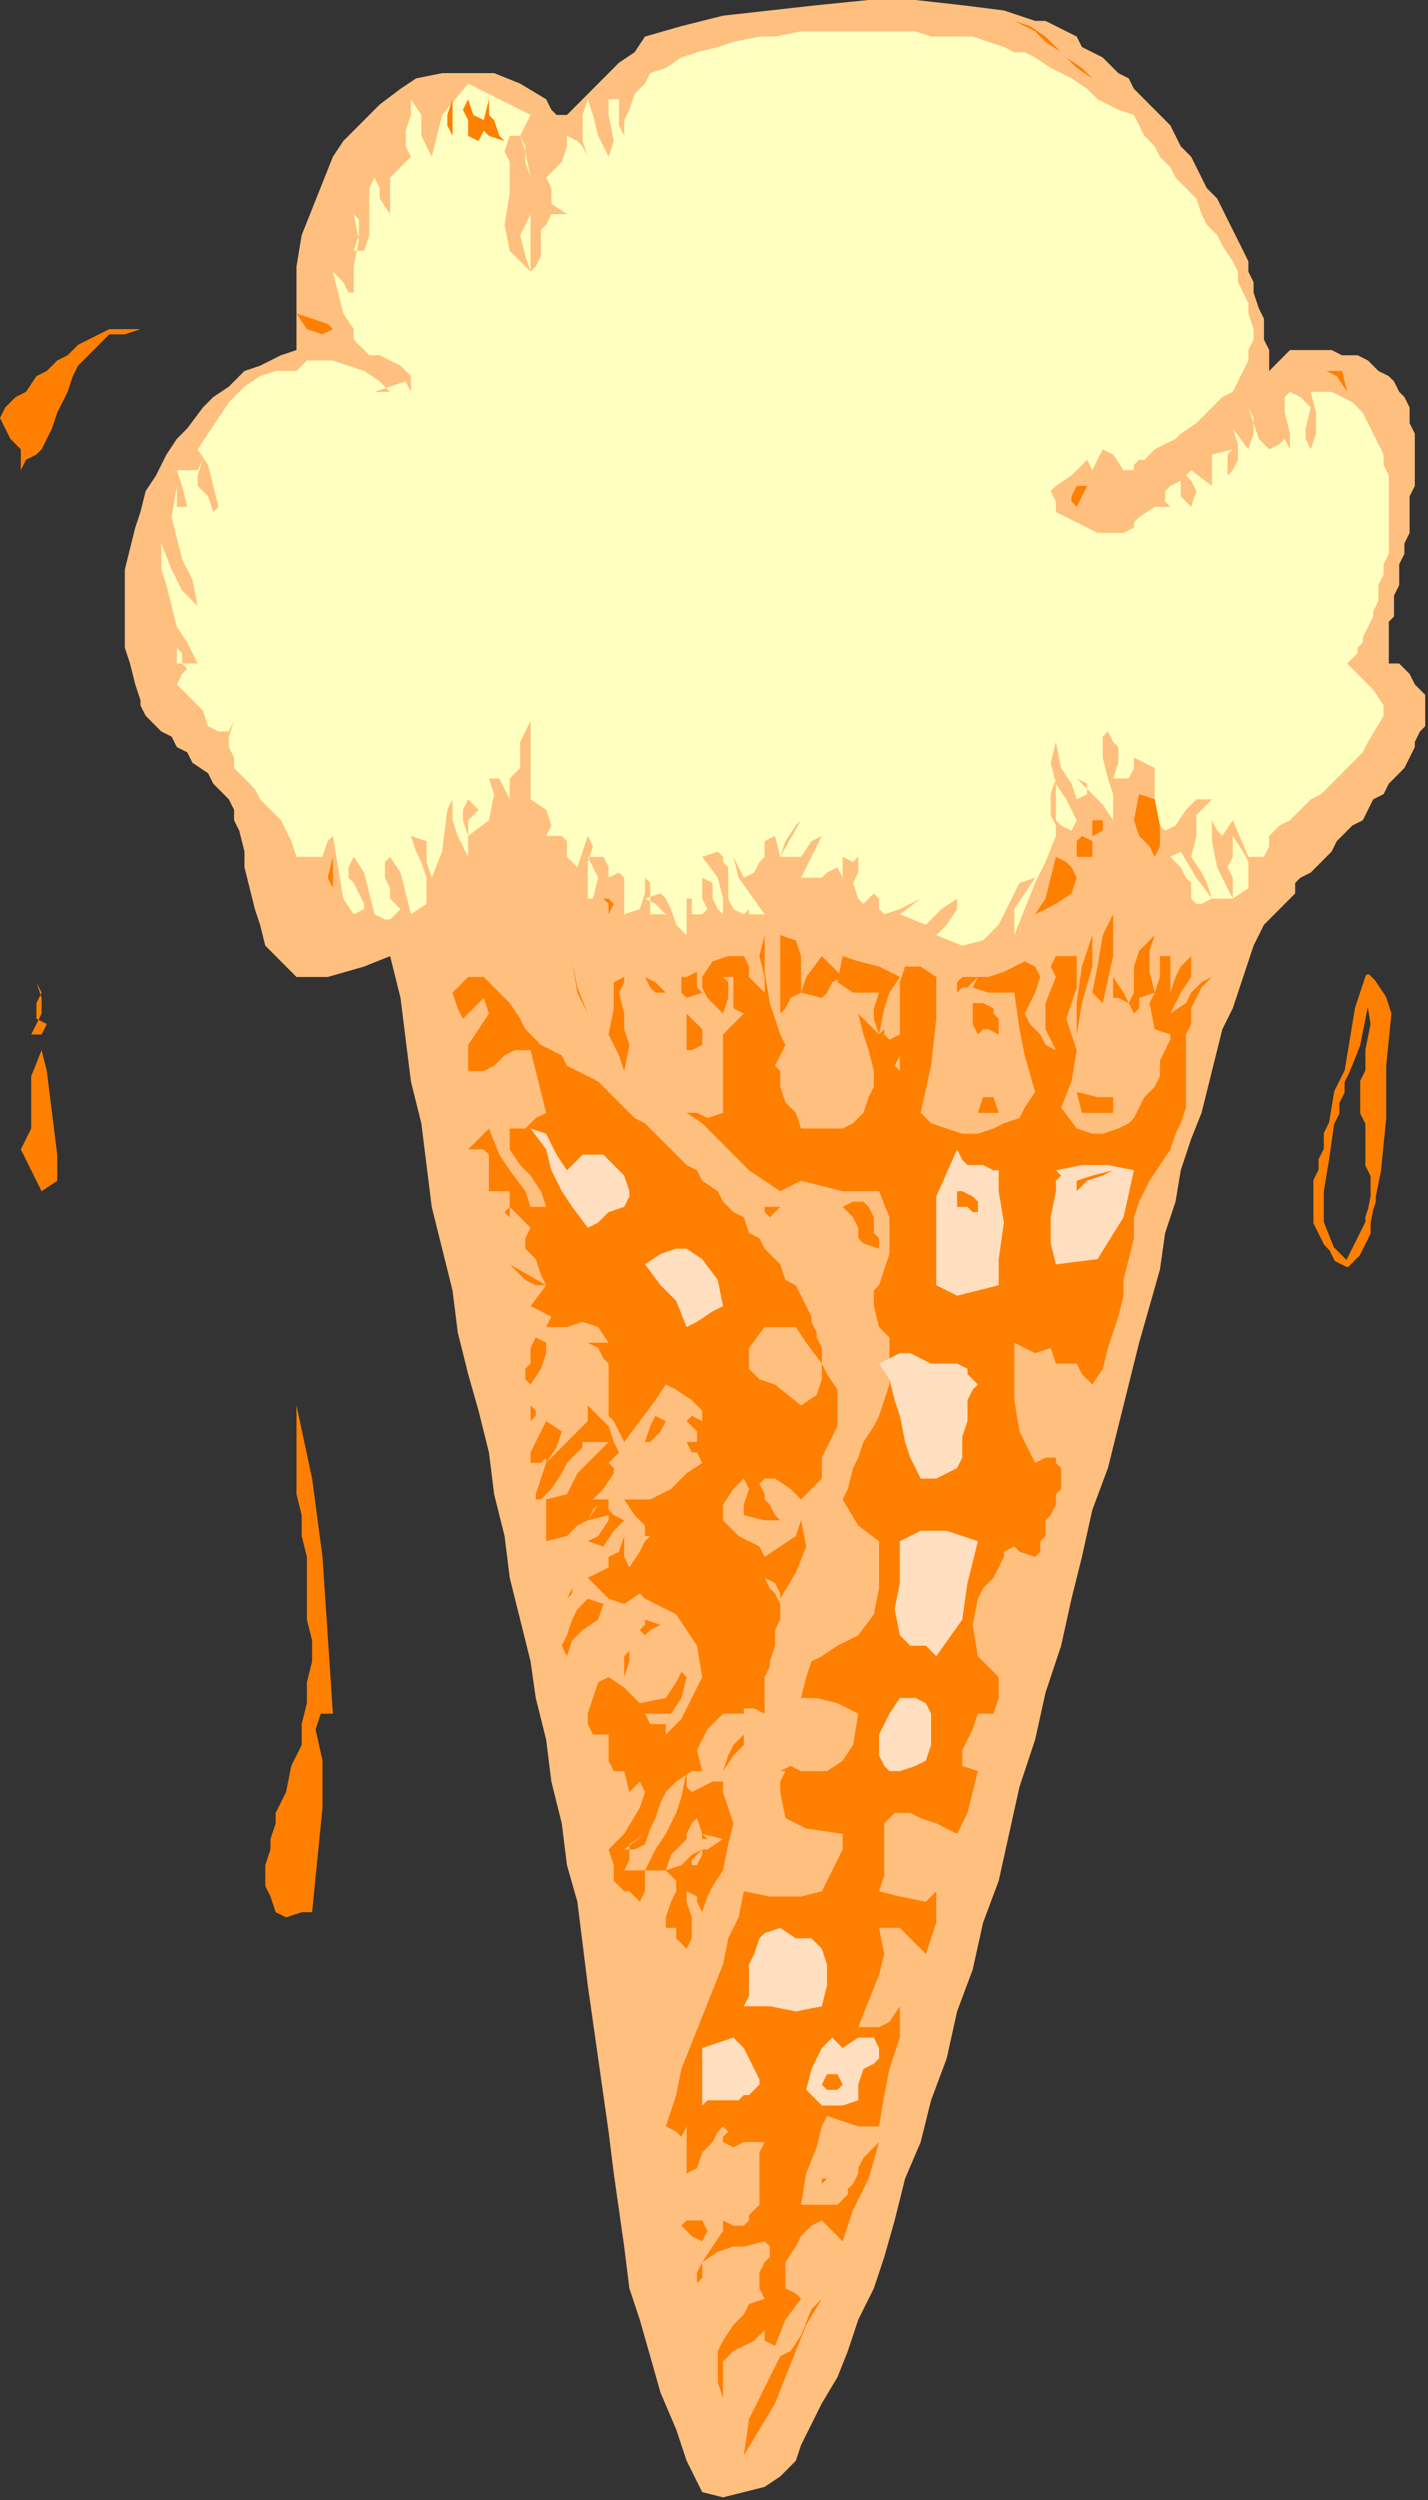 <?xml version="1.0" encoding="UTF-8" standalone="no"?>
<svg
   xmlns:dc="http://purl.org/dc/elements/1.1/"
   xmlns:cc="http://creativecommons.org/ns#"
   xmlns:rdf="http://www.w3.org/1999/02/22-rdf-syntax-ns#"
   xmlns:svg="http://www.w3.org/2000/svg"
   xmlns="http://www.w3.org/2000/svg"
   xmlns:sodipodi="http://sodipodi.sourceforge.net/DTD/sodipodi-0.dtd"
   xmlns:inkscape="http://www.inkscape.org/namespaces/inkscape"
   version="1.0"
   width="86.868mm"
   height="152.061mm"
   id="svg169"
   sodipodi:docname="OBSSG234.WMF">
  <rect width="100%" height="100%" fill="#333333" stroke="none"/>
  <sodipodi:namedview
     pagecolor="#ffffff"
     bordercolor="#666666"
     borderopacity="1"
     objecttolerance="10"
     gridtolerance="10"
     guidetolerance="10"
     inkscape:pageopacity="0"
     inkscape:pageshadow="2"
     inkscape:window-width="640"
     inkscape:window-height="480"
     id="namedview171" />
  <defs
     id="defs3">
    <pattern
       id="WMFhbasepattern"
       patternUnits="userSpaceOnUse"
       width="6"
       height="6"
       x="0"
       y="0" />
  </defs>
  <path
     style="fill:#ffbf7f;fill-rule:evenodd;fill-opacity:1;stroke:none;"
     d="  M 291.803,85.271   L 296.586,80.467   L 300.174,80.467   L 303.762,80.467   L 306.154,80.467   L 308.545,81.668   L 312.133,81.668   L 314.525,82.869   L 315.721,84.07   L 316.917,85.271   L 319.309,86.472   L 320.505,87.673   L 321.7,90.075   L 322.896,91.276   L 324.092,93.678   L 324.092,94.879   L 324.092,97.281   L 325.288,99.683   L 325.288,102.085   L 325.288,104.487   L 325.288,106.889   L 325.288,109.291   L 325.288,111.693   L 324.092,114.095   L 324.092,116.497   L 324.092,120.1   L 324.092,122.502   L 322.896,124.904   L 322.896,127.306   L 321.7,129.708   L 321.7,132.11   L 321.7,134.512   L 320.505,136.914   L 320.505,139.316   L 320.505,141.718   L 319.309,142.919   L 319.309,145.322   L 319.309,147.724   L 319.309,148.925   L 319.309,150.126   L 319.309,152.528   L 319.309,152.528   L 321.7,152.528   L 322.896,153.729   L 324.092,154.93   L 325.288,157.332   L 326.484,158.533   L 327.68,159.734   L 327.68,160.935   L 327.68,162.136   L 327.68,164.538   L 327.68,166.94   L 326.484,168.141   L 325.288,170.543   L 325.288,171.744   L 324.092,174.146   L 322.896,176.548   L 321.7,177.749   L 319.309,180.151   L 318.113,182.553   L 315.721,183.754   L 314.525,186.156   L 313.329,188.558   L 310.937,189.759   L 308.545,192.161   L 307.349,193.362   L 306.154,195.764   L 303.762,198.166   L 302.566,199.367   L 301.37,200.568   L 298.978,201.769   L 297.782,202.97   L 297.782,205.372   L 296.586,206.573   L 296.586,206.573   L 292.999,210.176   L 290.607,212.578   L 288.215,217.382   L 287.019,220.985   L 285.823,224.588   L 284.627,228.191   L 283.431,231.794   L 281.039,236.598   L 279.844,241.402   L 278.648,246.206   L 278.648,246.206   L 277.452,251.01   L 276.256,255.814   L 273.864,261.819   L 271.472,269.025   L 270.276,276.231   L 267.884,283.437   L 266.688,291.844   L 264.297,300.251   L 261.905,308.658   L 259.513,318.266   L 257.121,327.874   L 254.729,337.482   L 251.142,347.09   L 248.75,357.899   L 246.358,367.507   L 243.966,378.316   L 240.378,389.125   L 237.987,399.934   L 234.399,410.743   L 232.007,421.552   L 229.615,432.362   L 226.027,441.97   L 223.636,452.779   L 220.048,462.387   L 217.656,473.196   L 214.068,482.804   L 211.677,492.412   L 208.089,500.819   L 205.697,510.427   L 203.305,518.834   L 200.913,526.04   L 197.326,533.246   L 194.934,540.452   L 192.542,546.457   L 188.954,552.462   L 186.562,557.266   L 184.171,562.07   L 182.975,565.673   L 179.387,569.276   L 179.387,569.276   L 175.799,571.678   L 171.015,572.879   L 166.232,574.08   L 161.448,572.879   L 161.448,572.879   L 157.86,565.673   L 155.469,558.467   L 151.881,550.06   L 149.489,541.653   L 147.097,533.246   L 144.705,526.04   L 143.509,516.432   L 142.314,508.025   L 141.118,499.618   L 139.922,490.01   L 138.726,481.603   L 137.53,473.196   L 136.334,464.789   L 135.138,456.382   L 135.138,456.382   L 133.942,446.774   L 132.746,437.166   L 130.354,428.758   L 129.159,419.15   L 126.767,409.542   L 125.571,399.934   L 123.179,390.326   L 121.983,381.919   L 119.591,372.311   L 117.199,362.703   L 116.004,353.095   L 113.612,343.487   L 112.416,333.879   L 110.024,324.271   L 107.632,315.864   L 105.24,306.256   L 104.044,296.648   L 101.653,287.04   L 99.261,277.432   L 98.065,267.824   L 96.869,258.216   L 94.477,248.608   L 93.281,239   L 92.085,229.392   L 89.693,219.784   L 89.693,219.784   L 83.714,222.186   L 75.342,224.588   L 68.167,224.588   L 68.167,224.588   L 64.579,220.985   L 60.992,217.382   L 59.796,212.578   L 58.6,208.975   L 57.404,204.171   L 56.208,199.367   L 56.208,195.764   L 55.012,190.96   L 53.816,188.558   L 53.816,188.558   L 53.816,186.156   L 52.62,183.754   L 50.228,181.352   L 49.032,180.151   L 47.836,177.749   L 44.249,175.347   L 43.053,172.945   L 40.661,171.744   L 39.465,169.342   L 37.073,168.141   L 34.681,165.739   L 33.486,164.538   L 32.29,162.136   L 32.29,160.935   L 32.29,160.935   L 31.094,157.332   L 29.898,152.528   L 28.702,148.925   L 28.702,144.12   L 28.702,139.316   L 28.702,134.512   L 28.702,130.909   L 29.898,126.105   L 31.094,121.301   L 32.29,117.698   L 33.486,112.894   L 35.877,109.291   L 38.269,104.487   L 40.661,100.884   L 43.053,98.482   L 46.641,93.678   L 49.032,91.276   L 52.62,88.874   L 56.208,85.271   L 59.796,84.07   L 64.579,81.668   L 68.167,80.467   L 68.167,80.467   L 68.167,73.261   L 68.167,67.256   L 68.167,61.251   L 69.363,54.045   L 71.755,48.04   L 74.147,42.035   L 76.538,36.03   L 78.93,32.427   L 83.714,27.623   L 87.302,24.02   L 92.085,20.417   L 95.673,18.015   L 101.653,16.814   L 106.436,16.814   L 113.612,16.814   L 119.591,19.216   L 125.571,22.819   L 125.571,22.819   L 126.767,25.221   L 127.963,26.422   L 130.354,26.422   L 130.354,26.422   L 132.746,24.02   L 135.138,21.618   L 137.53,19.216   L 139.922,16.814   L 142.314,14.412   L 145.901,12.01   L 148.293,8.407   L 148.293,8.407   L 156.665,6.005   L 166.232,3.603   L 176.995,2.402   L 187.758,1.201   L 199.717,0   L 210.481,0   L 221.244,1.201   L 230.811,2.402   L 237.987,4.804   L 237.987,4.804   L 240.378,4.804   L 242.77,6.005   L 245.162,7.206   L 247.554,8.407   L 248.75,10.809   L 251.142,12.01   L 253.533,13.211   L 255.925,15.613   L 257.121,16.814   L 259.513,18.015   L 260.709,20.417   L 263.101,22.819   L 265.493,25.221   L 266.688,26.422   L 269.08,28.824   L 270.276,31.226   L 271.472,33.628   L 273.864,36.03   L 275.06,38.432   L 276.256,40.834   L 277.452,43.236   L 279.844,45.638   L 281.039,48.04   L 282.235,50.442   L 283.431,52.844   L 284.627,55.246   L 285.823,57.648   L 287.019,60.05   L 287.019,62.452   L 288.215,64.854   L 288.215,67.256   L 289.411,70.859   L 290.607,73.261   L 290.607,75.663   L 290.607,78.065   L 291.803,80.467   L 291.803,82.869   L 291.803,85.271  z "
     id="path5" />
  <path
     style="fill:#ffffbf;fill-rule:evenodd;fill-opacity:1;stroke:none;"
     d="  M 260.709,26.422   L 261.905,28.824   L 263.101,31.226   L 265.493,33.628   L 266.688,36.03   L 269.08,38.432   L 270.276,40.834   L 272.668,43.236   L 275.06,45.638   L 276.256,49.241   L 277.452,51.643   L 279.844,54.045   L 281.039,56.447   L 283.431,60.05   L 284.627,62.452   L 284.627,64.854   L 285.823,67.256   L 287.019,69.658   L 287.019,72.06   L 288.215,75.663   L 288.215,78.065   L 287.019,80.467   L 287.019,80.467   L 287.019,82.869   L 285.823,85.271   L 284.627,87.673   L 283.431,90.075   L 281.039,91.276   L 278.648,93.678   L 276.256,96.08   L 275.06,97.281   L 271.472,99.683   L 270.276,100.884   L 267.884,102.085   L 265.493,103.286   L 264.297,104.487   L 263.101,105.688   L 261.905,105.688   L 260.709,106.889   L 260.709,108.09   L 260.709,108.09   L 258.317,108.09   L 255.925,104.487   L 253.533,103.286   L 251.142,108.09   L 251.142,108.09   L 251.142,108.09   L 249.946,105.688   L 246.358,109.291   L 242.77,111.693   L 242.77,111.693   L 241.574,112.894   L 242.77,115.296   L 242.77,117.698   L 245.162,118.899   L 247.554,120.1   L 249.946,121.301   L 252.338,122.502   L 255.925,122.502   L 258.317,122.502   L 260.709,121.301   L 260.709,121.301   L 260.709,120.1   L 261.905,118.899   L 265.493,116.497   L 265.493,116.497   L 269.08,116.497   L 267.884,115.296   L 267.884,112.894   L 269.08,111.693   L 269.08,111.693   L 271.472,110.492   L 271.472,114.095   L 273.864,116.497   L 273.864,116.497   L 275.06,112.894   L 273.864,110.492   L 272.668,109.291   L 273.864,108.09   L 273.864,108.09   L 278.648,111.693   L 278.648,108.09   L 278.648,104.487   L 283.431,103.286   L 283.431,103.286   L 282.235,104.487   L 282.235,109.291   L 283.431,108.09   L 283.431,108.09   L 284.627,105.688   L 284.627,102.085   L 283.431,98.482   L 283.431,98.482   L 287.019,103.286   L 287.019,103.286   L 288.215,99.683   L 288.215,96.08   L 287.019,93.678   L 287.019,93.678   L 288.215,97.281   L 289.411,100.884   L 291.803,103.286   L 291.803,103.286   L 294.194,102.085   L 295.39,100.884   L 296.586,103.286   L 296.586,103.286   L 296.586,99.683   L 295.39,94.879   L 295.39,91.276   L 296.586,90.075   L 296.586,90.075   L 298.978,91.276   L 300.174,92.477   L 301.37,93.678   L 301.37,93.678   L 300.174,98.482   L 300.174,100.884   L 301.37,103.286   L 301.37,103.286   L 302.566,99.683   L 302.566,94.879   L 301.37,90.075   L 301.37,90.075   L 303.762,90.075   L 306.154,90.075   L 308.545,91.276   L 310.937,92.477   L 312.133,93.678   L 313.329,94.879   L 314.525,97.281   L 315.721,99.683   L 316.917,102.085   L 318.113,104.487   L 318.113,106.889   L 319.309,109.291   L 319.309,111.693   L 319.309,115.296   L 319.309,117.698   L 319.309,121.301   L 319.309,123.703   L 319.309,127.306   L 318.113,129.708   L 318.113,132.11   L 316.917,134.512   L 316.917,138.115   L 315.721,140.517   L 315.721,141.718   L 314.525,144.12   L 313.329,146.523   L 313.329,147.724   L 312.133,148.925   L 312.133,150.126   L 310.937,151.327   L 309.741,152.528   L 309.741,152.528   L 312.133,154.93   L 315.721,158.533   L 318.113,162.136   L 318.113,164.538   L 314.525,170.543   L 314.525,170.543   L 313.329,172.945   L 310.937,175.347   L 308.545,177.749   L 306.154,180.151   L 303.762,182.553   L 301.37,183.754   L 298.978,186.156   L 296.586,188.558   L 294.194,189.759   L 291.803,192.161   L 291.803,192.161   L 292.999,190.96   L 292.999,190.96   L 291.803,192.161   L 291.803,192.161   L 291.803,194.563   L 290.607,196.965   L 287.019,196.965   L 287.019,196.965   L 283.431,188.558   L 285.823,188.558   L 284.627,188.558   L 283.431,188.558   L 283.431,188.558   L 281.039,192.161   L 279.844,190.96   L 278.648,188.558   L 278.648,188.558   L 278.648,193.362   L 279.844,199.367   L 283.431,206.573   L 283.431,206.573   L 283.431,201.769   L 282.235,199.367   L 283.431,196.965   L 283.431,192.161   L 283.431,192.161   L 285.823,195.764   L 287.019,198.166   L 287.019,201.769   L 287.019,201.769   L 287.019,204.171   L 283.431,206.573   L 278.648,206.573   L 278.648,206.573   L 276.256,207.774   L 275.06,207.774   L 273.864,206.573   L 273.864,205.372   L 273.864,202.97   L 272.668,201.769   L 271.472,199.367   L 269.08,196.965   L 269.08,196.965   L 271.472,195.764   L 275.06,201.769   L 278.648,206.573   L 278.648,206.573   L 277.452,202.97   L 276.256,200.568   L 273.864,196.965   L 273.864,196.965   L 275.06,192.161   L 275.06,187.357   L 278.648,183.754   L 278.648,183.754   L 275.06,183.754   L 272.668,186.156   L 270.276,189.759   L 267.884,190.96   L 265.493,188.558   L 265.493,188.558   L 265.493,182.553   L 265.493,176.548   L 260.709,174.146   L 260.709,174.146   L 260.709,176.548   L 259.513,178.95   L 255.925,178.95   L 255.925,178.95   L 257.121,175.347   L 257.121,171.744   L 255.925,170.543   L 255.925,170.543   L 254.729,168.141   L 253.533,169.342   L 253.533,170.543   L 253.533,174.146   L 254.729,178.95   L 255.925,182.553   L 255.925,186.156   L 255.925,188.558   L 255.925,188.558   L 253.533,184.955   L 249.946,181.352   L 247.554,178.95   L 247.554,178.95   L 249.946,180.151   L 249.946,182.553   L 247.554,183.754   L 247.554,183.754   L 246.358,180.151   L 243.966,176.548   L 242.77,170.543   L 242.77,170.543   L 241.574,175.347   L 242.77,180.151   L 245.162,183.754   L 247.554,188.558   L 247.554,188.558   L 246.358,190.96   L 243.966,189.759   L 242.77,188.558   L 242.77,188.558   L 242.77,178.95   L 241.574,182.553   L 241.574,187.357   L 242.77,189.759   L 242.77,192.161   L 242.77,192.161   L 240.378,198.166   L 237.987,202.97   L 235.595,208.975   L 233.203,214.98   L 233.203,214.98   L 233.203,214.98   L 233.203,208.975   L 235.595,205.372   L 237.987,201.769   L 237.987,201.769   L 234.399,202.97   L 232.007,207.774   L 229.615,212.578   L 226.027,216.181   L 221.244,217.382   L 215.264,214.98   L 215.264,214.98   L 217.656,212.578   L 220.048,208.975   L 220.048,206.573   L 220.048,206.573   L 216.46,208.975   L 212.872,212.578   L 206.893,210.176   L 206.893,210.176   L 211.677,206.573   L 206.893,208.975   L 203.305,210.176   L 202.109,208.975   L 202.109,206.573   L 202.109,206.573   L 200.913,205.372   L 198.521,207.774   L 197.326,206.573   L 197.326,206.573   L 196.13,202.97   L 197.326,200.568   L 197.326,196.965   L 197.326,196.965   L 197.326,196.965   L 196.13,198.166   L 193.738,196.965   L 193.738,196.965   L 193.738,201.769   L 193.738,201.769   L 193.738,201.769   L 192.542,199.367   L 190.15,200.568   L 188.954,201.769   L 188.954,201.769   L 187.758,201.769   L 186.562,201.769   L 184.171,201.769   L 184.171,201.769   L 188.954,192.161   L 186.562,193.362   L 184.171,196.965   L 179.387,196.965   L 179.387,196.965   L 184.171,188.558   L 182.975,189.759   L 180.583,193.362   L 179.387,196.965   L 179.387,196.965   L 178.191,192.161   L 175.799,193.362   L 175.799,196.965   L 175.799,196.965   L 174.603,198.166   L 173.407,200.568   L 171.015,201.769   L 171.015,201.769   L 168.624,196.965   L 169.82,201.769   L 175.799,210.176   L 175.799,210.176   L 172.211,210.176   L 172.211,208.975   L 171.015,210.176   L 171.015,210.176   L 171.015,210.176   L 168.624,208.975   L 167.428,206.573   L 167.428,205.372   L 167.428,201.769   L 167.428,199.367   L 166.232,198.166   L 166.232,196.965   L 165.036,195.764   L 161.448,196.965   L 161.448,196.965   L 165.036,201.769   L 166.232,206.573   L 166.232,210.176   L 166.232,210.176   L 165.036,208.975   L 163.84,206.573   L 163.84,202.97   L 161.448,201.769   L 161.448,201.769   L 161.448,204.171   L 161.448,206.573   L 162.644,208.975   L 161.448,210.176   L 161.448,210.176   L 159.056,210.176   L 159.056,207.774   L 159.056,206.573   L 157.86,206.573   L 157.86,206.573   L 157.86,207.774   L 157.86,210.176   L 157.86,214.98   L 157.86,214.98   L 155.469,212.578   L 154.273,208.975   L 153.077,206.573   L 151.881,205.372   L 148.293,206.573   L 148.293,206.573   L 150.685,207.774   L 151.881,208.975   L 153.077,210.176   L 153.077,210.176   L 150.685,210.176   L 149.489,210.176   L 149.489,208.975   L 149.489,206.573   L 149.489,204.171   L 149.489,202.97   L 148.293,201.769   L 148.293,201.769   L 148.293,205.372   L 147.097,208.975   L 143.509,210.176   L 143.509,210.176   L 143.509,208.975   L 143.509,206.573   L 143.509,202.97   L 143.509,201.769   L 142.314,200.568   L 139.922,201.769   L 139.922,201.769   L 139.922,199.367   L 138.726,196.965   L 135.138,196.965   L 135.138,196.965   L 137.53,201.769   L 136.334,206.573   L 135.138,206.573   L 135.138,206.573   L 135.138,201.769   L 135.138,198.166   L 136.334,194.563   L 135.138,192.161   L 135.138,192.161   L 133.942,195.764   L 132.746,199.367   L 130.354,196.965   L 130.354,196.965   L 130.354,196.965   L 130.354,193.362   L 129.159,192.161   L 125.571,192.161   L 125.571,192.161   L 126.767,189.759   L 125.571,186.156   L 121.983,183.754   L 121.983,183.754   L 121.983,177.749   L 121.983,171.744   L 121.983,165.739   L 121.983,165.739   L 120.787,168.141   L 119.591,170.543   L 119.591,172.945   L 119.591,176.548   L 117.199,178.95   L 117.199,178.95   L 117.199,180.151   L 117.199,182.553   L 117.199,183.754   L 117.199,183.754   L 116.004,181.352   L 114.808,178.95   L 112.416,178.95   L 112.416,178.95   L 113.612,182.553   L 112.416,188.558   L 107.632,192.161   L 107.632,192.161   L 107.632,188.558   L 110.024,186.156   L 107.632,183.754   L 107.632,183.754   L 106.436,186.156   L 106.436,188.558   L 107.632,192.161   L 107.632,196.965   L 107.632,196.965   L 105.24,192.161   L 104.044,188.558   L 104.044,183.754   L 104.044,183.754   L 102.848,186.156   L 101.653,195.764   L 99.261,201.769   L 99.261,201.769   L 98.065,198.166   L 98.065,193.362   L 94.477,192.161   L 94.477,192.161   L 95.673,195.764   L 96.869,198.166   L 98.065,201.769   L 98.065,205.372   L 98.065,207.774   L 94.477,210.176   L 94.477,210.176   L 93.281,205.372   L 92.085,200.568   L 89.693,196.965   L 89.693,196.965   L 88.498,198.166   L 88.498,199.367   L 88.498,200.568   L 88.498,201.769   L 89.693,204.171   L 89.693,206.573   L 90.889,207.774   L 92.085,208.975   L 90.889,210.176   L 89.693,211.377   L 88.498,211.377   L 86.106,210.176   L 86.106,210.176   L 84.91,205.372   L 83.714,200.568   L 81.322,196.965   L 81.322,196.965   L 80.126,199.367   L 80.126,201.769   L 81.322,202.97   L 82.518,205.372   L 83.714,207.774   L 83.714,208.975   L 81.322,210.176   L 81.322,210.176   L 78.93,206.573   L 77.734,199.367   L 76.538,192.161   L 76.538,192.161   L 75.342,193.362   L 74.147,196.965   L 71.755,196.965   L 71.755,196.965   L 68.167,196.965   L 66.971,193.362   L 65.775,190.96   L 64.579,188.558   L 62.187,186.156   L 59.796,183.754   L 58.6,181.352   L 56.208,178.95   L 53.816,176.548   L 53.816,174.146   L 52.62,171.744   L 52.62,169.342   L 53.816,165.739   L 53.816,165.739   L 52.62,168.141   L 50.228,168.141   L 47.836,166.94   L 46.641,163.337   L 44.249,160.935   L 41.857,158.533   L 40.661,157.332   L 40.661,157.332   L 41.857,154.93   L 43.053,153.729   L 41.857,152.528   L 41.857,150.126   L 40.661,148.925   L 40.661,147.724   L 40.661,147.724   L 40.661,147.724   L 40.661,152.528   L 45.445,152.528   L 45.445,152.528   L 43.053,147.724   L 40.661,144.12   L 39.465,139.316   L 38.269,134.512   L 37.073,130.909   L 37.073,124.904   L 37.073,124.904   L 39.465,130.909   L 41.857,135.713   L 45.445,139.316   L 45.445,139.316   L 44.249,133.311   L 41.857,128.507   L 40.661,123.703   L 39.465,118.899   L 40.661,111.693   L 40.661,111.693   L 40.661,116.497   L 43.053,116.497   L 41.857,111.693   L 40.661,108.09   L 40.661,108.09   L 45.445,108.09   L 46.641,105.688   L 45.445,109.291   L 45.445,111.693   L 45.445,111.693   L 47.836,114.095   L 49.032,117.698   L 50.228,116.497   L 50.228,116.497   L 49.032,111.693   L 47.836,106.889   L 45.445,103.286   L 45.445,103.286   L 47.836,99.683   L 50.228,96.08   L 52.62,92.477   L 56.208,88.874   L 59.796,86.472   L 63.383,85.271   L 68.167,85.271   L 68.167,85.271   L 70.559,82.869   L 74.147,82.869   L 76.538,82.869   L 80.126,84.07   L 83.714,85.271   L 87.302,87.673   L 89.693,90.075   L 89.693,90.075   L 86.106,90.075   L 89.693,88.874   L 93.281,87.673   L 94.477,90.075   L 94.477,90.075   L 94.477,86.472   L 93.281,85.271   L 92.085,84.07   L 89.693,82.869   L 87.302,81.668   L 84.91,81.668   L 83.714,80.467   L 82.518,79.266   L 81.322,78.065   L 81.322,75.663   L 81.322,75.663   L 78.93,72.06   L 77.734,67.256   L 76.538,62.452   L 76.538,62.452   L 78.93,64.854   L 80.126,67.256   L 81.322,67.256   L 81.322,67.256   L 81.322,61.251   L 82.518,55.246   L 81.322,49.241   L 81.322,49.241   L 82.518,50.442   L 82.518,54.045   L 81.322,57.648   L 81.322,57.648   L 83.714,57.648   L 84.91,54.045   L 84.91,48.04   L 84.91,43.236   L 86.106,40.834   L 86.106,40.834   L 87.302,43.236   L 87.302,45.638   L 89.693,49.241   L 89.693,49.241   L 89.693,44.437   L 89.693,39.633   L 89.693,36.03   L 89.693,36.03   L 89.693,34.829   L 89.693,38.432   L 89.693,40.834   L 89.693,40.834   L 94.477,36.03   L 93.281,33.628   L 93.281,30.025   L 94.477,26.422   L 94.477,26.422   L 94.477,31.226   L 94.477,34.829   L 94.477,31.226   L 94.477,31.226   L 94.477,28.824   L 94.477,25.221   L 94.477,22.819   L 94.477,22.819   L 96.869,26.422   L 96.869,31.226   L 99.261,36.03   L 99.261,36.03   L 101.653,26.422   L 107.632,19.216   L 121.983,26.422   L 121.983,26.422   L 119.591,31.226   L 120.787,34.829   L 121.983,40.834   L 121.983,40.834   L 120.787,37.231   L 120.787,33.628   L 119.591,31.226   L 117.199,31.226   L 117.199,31.226   L 116.004,34.829   L 117.199,37.231   L 117.199,40.834   L 117.199,40.834   L 117.199,44.437   L 116.004,51.643   L 117.199,57.648   L 121.983,62.452   L 121.983,62.452   L 120.787,58.849   L 119.591,54.045   L 121.983,49.241   L 121.983,49.241   L 121.983,54.045   L 121.983,57.648   L 121.983,62.452   L 121.983,62.452   L 123.179,61.251   L 124.375,58.849   L 124.375,56.447   L 124.375,52.844   L 125.571,51.643   L 126.767,49.241   L 130.354,49.241   L 130.354,49.241   L 126.767,46.839   L 126.767,43.236   L 125.571,40.834   L 125.571,40.834   L 129.159,37.231   L 130.354,33.628   L 130.354,31.226   L 130.354,31.226   L 132.746,32.427   L 133.942,33.628   L 135.138,36.03   L 135.138,36.03   L 133.942,32.427   L 133.942,26.422   L 135.138,22.819   L 135.138,22.819   L 136.334,26.422   L 137.53,31.226   L 139.922,36.03   L 139.922,36.03   L 141.118,32.427   L 139.922,26.422   L 139.922,22.819   L 139.922,22.819   L 142.314,22.819   L 142.314,25.221   L 142.314,28.824   L 143.509,31.226   L 143.509,31.226   L 143.509,27.623   L 144.705,25.221   L 145.901,21.618   L 148.293,19.216   L 149.489,16.814   L 153.077,15.613   L 156.665,13.211   L 160.252,12.01   L 165.036,10.809   L 168.624,9.608   L 174.603,8.407   L 178.191,8.407   L 184.171,7.206   L 188.954,7.206   L 194.934,7.206   L 199.717,7.206   L 204.501,7.206   L 210.481,7.206   L 214.068,8.407   L 218.852,8.407   L 223.636,8.407   L 227.223,9.608   L 230.811,10.809   L 233.203,12.01   L 235.595,12.01   L 237.987,13.211   L 237.987,13.211   L 241.574,15.613   L 246.358,18.015   L 249.946,20.417   L 252.338,22.819   L 257.121,25.221   L 260.709,26.422  z "
     id="path7" />
  <path
     style="fill:#ff7f00;fill-rule:evenodd;fill-opacity:1;stroke:none;"
     d="  M 251.142,18.015   L 247.554,15.613   L 243.966,12.01   L 240.378,9.608   L 237.987,7.206   L 233.203,4.804   L 233.203,4.804   L 236.791,6.005   L 240.378,8.407   L 242.77,10.809   L 245.162,13.211   L 248.75,15.613   L 251.142,18.015  z "
     id="path9" />
  <path
     style="fill:#ff7f00;fill-rule:evenodd;fill-opacity:1;stroke:none;"
     d="  M 112.416,22.819   L 112.416,25.221   L 112.416,27.623   L 112.416,26.422   L 112.416,26.422   L 113.612,27.623   L 114.808,31.226   L 116.004,32.427   L 112.416,31.226   L 112.416,31.226   L 111.22,30.025   L 110.024,32.427   L 107.632,31.226   L 107.632,31.226   L 107.632,27.623   L 106.436,25.221   L 107.632,22.819   L 107.632,22.819   L 108.828,26.422   L 111.22,27.623   L 112.416,22.819  z "
     id="path11" />
  <path
     style="fill:#ff7f00;fill-rule:evenodd;fill-opacity:1;stroke:none;"
     d="  M 104.044,31.226   L 102.848,28.824   L 102.848,26.422   L 104.044,22.819   L 104.044,22.819   L 104.044,25.221   L 104.044,27.623   L 104.044,31.226  z "
     id="path13" />
  <path
     style="fill:#ff7f00;fill-rule:evenodd;fill-opacity:1;stroke:none;"
     d="  M 76.538,75.663   L 74.147,76.864   L 70.559,75.663   L 68.167,72.06   L 68.167,72.06   L 71.755,73.261   L 75.342,74.462   L 76.538,75.663  z "
     id="path15" />
  <path
     style="fill:#ff7f00;fill-rule:evenodd;fill-opacity:1;stroke:none;"
     d="  M 32.29,75.663   L 28.702,76.864   L 25.114,76.864   L 22.722,79.266   L 20.331,81.668   L 17.939,84.07   L 16.743,86.472   L 15.547,90.075   L 14.351,92.477   L 13.155,94.879   L 11.959,98.482   L 10.763,100.884   L 9.567,103.286   L 9.567,103.286   L 8.371,104.487   L 5.98,105.688   L 4.784,108.09   L 4.784,108.09   L 4.784,103.286   L 2.392,100.884   L 1.196,98.482   L 0,96.08   L 1.196,93.678   L 1.196,93.678   L 3.588,91.276   L 5.98,90.075   L 8.371,86.472   L 10.763,85.271   L 13.155,82.869   L 15.547,81.668   L 17.939,79.266   L 20.331,78.065   L 22.722,76.864   L 25.114,75.663   L 27.506,75.663   L 27.506,75.663   L 29.898,75.663   L 29.898,75.663   L 32.29,75.663  z "
     id="path17" />
  <path
     style="fill:#ff7f00;fill-rule:evenodd;fill-opacity:1;stroke:none;"
     d="  M 309.741,90.075   L 307.349,86.472   L 304.958,85.271   L 301.37,85.271   L 301.37,85.271   L 304.958,85.271   L 308.545,85.271   L 309.741,90.075  z "
     id="path19" />
  <path
     style="fill:#ff7f00;fill-rule:evenodd;fill-opacity:1;stroke:none;"
     d="  M 4.784,103.286   L 3.588,99.683   L 3.588,96.08   L 4.784,93.678   L 5.98,91.276   L 8.371,90.075   L 11.959,87.673   L 14.351,85.271   L 14.351,85.271   L 13.155,91.276   L 10.763,98.482   L 4.784,103.286  z "
     id="path21" />
  <path
     style="fill:#ff7f00;fill-rule:evenodd;fill-opacity:1;stroke:none;"
     d="  M 247.554,116.497   L 246.358,115.296   L 246.358,114.095   L 247.554,111.693   L 247.554,111.693   L 249.946,111.693   L 248.75,114.095   L 247.554,116.497  z "
     id="path23" />
  <path
     style="fill:#ff7f00;fill-rule:evenodd;fill-opacity:1;stroke:none;"
     d="  M 265.493,196.965   L 264.297,194.563   L 261.905,192.161   L 260.709,188.558   L 260.709,188.558   L 261.905,182.553   L 265.493,183.754   L 266.688,189.759   L 266.688,194.563   L 265.493,196.965  z "
     id="path25" />
  <path
     style="fill:#ff7f00;fill-rule:evenodd;fill-opacity:1;stroke:none;"
     d="  M 251.142,192.161   L 251.142,190.96   L 251.142,189.759   L 251.142,188.558   L 251.142,188.558   L 253.533,188.558   L 253.533,190.96   L 251.142,192.161  z "
     id="path27" />
  <path
     style="fill:#ff7f00;fill-rule:evenodd;fill-opacity:1;stroke:none;"
     d="  M 251.142,196.965   L 249.946,196.965   L 248.75,196.965   L 247.554,196.965   L 247.554,196.965   L 247.554,193.362   L 248.75,192.161   L 251.142,193.362   L 251.142,196.965  z "
     id="path29" />
  <path
     style="fill:#ff7f00;fill-rule:evenodd;fill-opacity:1;stroke:none;"
     d="  M 247.554,201.769   L 246.358,205.372   L 242.77,207.774   L 237.987,210.176   L 237.987,210.176   L 240.378,206.573   L 241.574,201.769   L 242.77,196.965   L 242.77,196.965   L 245.162,198.166   L 246.358,199.367   L 247.554,201.769  z "
     id="path31" />
  <path
     style="fill:#ff7f00;fill-rule:evenodd;fill-opacity:1;stroke:none;"
     d="  M 76.538,210.176   L 76.538,211.377   L 76.538,208.975   L 76.538,206.573   L 76.538,206.573   L 76.538,204.171   L 75.342,201.769   L 76.538,196.965   L 76.538,196.965   L 76.538,201.769   L 76.538,206.573   L 76.538,210.176  z "
     id="path33" />
  <path
     style="fill:#ff7f00;fill-rule:evenodd;fill-opacity:1;stroke:none;"
     d="  M 139.922,210.176   L 139.922,207.774   L 138.726,206.573   L 139.922,206.573   L 139.922,206.573   L 139.922,206.573   L 141.118,207.774   L 139.922,210.176  z "
     id="path35" />
  <path
     style="fill:#ff7f00;fill-rule:evenodd;fill-opacity:1;stroke:none;"
     d="  M 251.142,228.191   L 252.338,222.186   L 253.533,214.98   L 255.925,210.176   L 255.925,210.176   L 255.925,219.784   L 253.533,230.593   L 251.142,228.191  z "
     id="path37" />
  <path
     style="fill:#ff7f00;fill-rule:evenodd;fill-opacity:1;stroke:none;"
     d="  M 184.171,228.191   L 181.779,229.392   L 180.583,231.794   L 179.387,232.995   L 179.387,232.995   L 179.387,226.99   L 179.387,219.784   L 179.387,214.98   L 179.387,214.98   L 182.975,216.181   L 184.171,219.784   L 184.171,224.588   L 184.171,228.191  z "
     id="path39" />
  <path
     style="fill:#ff7f00;fill-rule:evenodd;fill-opacity:1;stroke:none;"
     d="  M 265.493,214.98   L 264.297,218.583   L 264.297,223.387   L 265.493,228.191   L 265.493,228.191   L 266.688,224.588   L 266.688,219.784   L 269.08,219.784   L 269.08,219.784   L 269.08,220.985   L 269.08,224.588   L 269.08,228.191   L 269.08,228.191   L 270.276,224.588   L 271.472,222.186   L 273.864,219.784   L 273.864,219.784   L 273.864,224.588   L 271.472,228.191   L 269.08,232.995   L 269.08,232.995   L 272.668,230.593   L 273.864,228.191   L 276.256,225.789   L 278.648,224.588   L 278.648,224.588   L 278.648,214.98   L 278.648,224.588   L 276.256,226.99   L 275.06,229.392   L 273.864,231.794   L 273.864,235.397   L 272.668,237.799   L 272.668,241.402   L 272.668,245.005   L 272.668,248.608   L 272.668,251.01   L 272.668,254.613   L 271.472,258.216   L 270.276,260.618   L 269.08,264.221   L 269.08,264.221   L 266.688,267.824   L 264.297,271.427   L 261.905,276.231   L 260.709,279.834   L 260.709,284.638   L 259.513,289.442   L 258.317,294.246   L 258.317,297.849   L 257.121,302.653   L 255.925,306.256   L 254.729,309.859   L 253.533,314.663   L 251.142,318.266   L 251.142,318.266   L 248.75,315.864   L 247.554,313.462   L 242.77,313.462   L 242.77,313.462   L 241.574,309.859   L 237.987,311.06   L 233.203,308.658   L 233.203,308.658   L 233.203,313.462   L 233.203,321.869   L 234.399,329.075   L 237.987,336.281   L 237.987,336.281   L 240.378,335.08   L 242.77,335.08   L 242.77,336.281   L 243.966,337.482   L 243.966,338.683   L 243.966,339.884   L 243.966,342.286   L 242.77,343.487   L 242.77,345.889   L 241.574,348.291   L 240.378,349.492   L 240.378,353.095   L 239.182,354.296   L 239.182,356.698   L 237.987,357.899   L 237.987,357.899   L 234.399,356.698   L 233.203,355.497   L 230.811,356.698   L 230.811,357.899   L 229.615,360.301   L 228.419,362.703   L 226.027,365.105   L 224.832,367.507   L 224.832,367.507   L 223.636,373.512   L 224.832,380.718   L 229.615,385.522   L 229.615,385.522   L 229.615,390.326   L 228.419,393.929   L 224.832,393.929   L 224.832,393.929   L 223.636,397.532   L 221.244,402.336   L 221.244,405.939   L 224.832,407.14   L 224.832,407.14   L 223.636,411.944   L 222.44,416.748   L 220.048,421.552   L 220.048,421.552   L 215.264,419.15   L 211.677,417.949   L 209.285,416.748   L 206.893,416.748   L 205.697,416.748   L 204.501,417.949   L 203.305,419.15   L 203.305,420.351   L 203.305,422.753   L 203.305,423.954   L 203.305,426.356   L 203.305,428.758   L 203.305,431.161   L 202.109,434.764   L 202.109,434.764   L 206.893,435.965   L 212.872,437.166   L 215.264,434.764   L 215.264,434.764   L 215.264,441.97   L 212.872,449.176   L 206.893,443.171   L 206.893,443.171   L 202.109,443.171   L 203.305,449.176   L 202.109,453.98   L 199.717,459.985   L 197.326,465.99   L 197.326,465.99   L 202.109,465.99   L 204.501,464.789   L 206.893,461.186   L 206.893,461.186   L 206.893,468.392   L 204.501,475.598   L 203.305,481.603   L 202.109,488.809   L 202.109,488.809   L 197.326,488.809   L 193.738,487.608   L 190.15,486.407   L 188.954,488.809   L 188.954,488.809   L 187.758,493.613   L 185.366,499.618   L 184.171,506.824   L 184.171,506.824   L 187.758,506.824   L 190.15,506.824   L 192.542,506.824   L 194.934,504.422   L 194.934,503.221   L 196.13,502.02   L 197.326,499.618   L 197.326,498.417   L 198.521,496.015   L 200.913,493.613   L 202.109,492.412   L 202.109,492.412   L 199.717,500.819   L 196.13,508.025   L 193.738,515.231   L 193.738,515.231   L 188.954,510.427   L 186.562,511.628   L 184.171,514.03   L 182.975,516.432   L 180.583,520.035   L 180.583,522.437   L 180.583,526.04   L 182.975,527.241   L 184.171,528.442   L 184.171,528.442   L 180.583,533.246   L 178.191,539.251   L 175.799,538.05   L 175.799,538.05   L 175.799,533.246   L 175.799,535.648   L 173.407,538.05   L 171.015,539.251   L 168.624,540.452   L 167.428,541.653   L 166.232,542.854   L 166.232,546.457   L 166.232,546.457   L 166.232,551.261   L 165.036,547.658   L 165.036,544.055   L 165.036,540.452   L 166.232,538.05   L 168.624,534.447   L 171.015,532.045   L 172.211,529.643   L 175.799,528.442   L 175.799,528.442   L 174.603,526.04   L 174.603,523.638   L 174.603,522.437   L 175.799,520.035   L 176.995,518.834   L 176.995,517.633   L 176.995,516.432   L 175.799,515.231   L 175.799,515.231   L 171.015,516.432   L 168.624,516.432   L 165.036,517.633   L 161.448,520.035   L 161.448,520.035   L 163.84,516.432   L 166.232,512.829   L 166.232,510.427   L 166.232,510.427   L 168.624,511.628   L 171.015,511.628   L 172.211,510.427   L 172.211,509.226   L 173.407,508.025   L 174.603,506.824   L 174.603,503.221   L 174.603,502.02   L 174.603,499.618   L 174.603,497.216   L 174.603,494.814   L 175.799,492.412   L 175.799,492.412   L 171.015,492.412   L 168.624,493.613   L 166.232,492.412   L 166.232,492.412   L 166.232,491.211   L 167.428,490.01   L 166.232,488.809   L 166.232,488.809   L 165.036,490.01   L 163.84,492.412   L 161.448,494.814   L 160.252,498.417   L 157.86,499.618   L 157.86,499.618   L 157.86,497.216   L 157.86,497.216   L 157.86,492.412   L 157.86,488.809   L 156.665,491.211   L 155.469,490.01   L 153.077,488.809   L 153.077,488.809   L 155.469,481.603   L 156.665,475.598   L 159.056,469.593   L 161.448,463.588   L 163.84,457.583   L 166.232,451.578   L 167.428,445.573   L 169.82,440.769   L 171.015,434.764   L 171.015,434.764   L 176.995,435.965   L 184.171,435.965   L 188.954,434.764   L 188.954,434.764   L 191.346,429.959   L 193.738,425.155   L 193.738,421.552   L 193.738,421.552   L 185.366,420.351   L 180.583,417.949   L 179.387,411.944   L 179.387,411.944   L 179.387,409.542   L 180.583,407.14   L 179.387,407.14   L 179.387,407.14   L 181.779,405.939   L 184.171,407.14   L 185.366,407.14   L 187.758,407.14   L 190.15,407.14   L 193.738,404.738   L 196.13,401.135   L 197.326,393.929   L 197.326,393.929   L 192.542,391.527   L 187.758,390.326   L 184.171,390.326   L 184.171,390.326   L 185.366,385.522   L 186.562,381.919   L 188.954,380.718   L 188.954,380.718   L 192.542,378.316   L 194.934,377.115   L 197.326,375.914   L 197.326,375.914   L 200.913,371.11   L 202.109,365.105   L 202.109,357.899   L 202.109,357.899   L 202.109,354.296   L 197.326,350.693   L 193.738,344.688   L 193.738,344.688   L 194.934,342.286   L 196.13,337.482   L 197.326,335.08   L 198.521,331.477   L 200.913,327.874   L 202.109,325.472   L 203.305,321.869   L 204.501,318.266   L 204.501,314.663   L 204.501,312.261   L 204.501,307.457   L 202.109,305.055   L 202.109,305.055   L 200.913,300.251   L 200.913,296.648   L 202.109,295.447   L 202.109,295.447   L 204.501,288.241   L 204.501,279.834   L 202.109,273.829   L 202.109,273.829   L 198.521,273.829   L 193.738,273.829   L 188.954,272.628   L 184.171,271.427   L 179.387,273.829   L 179.387,273.829   L 175.799,271.427   L 172.211,269.025   L 168.624,265.422   L 165.036,261.819   L 161.448,258.216   L 157.86,255.814   L 157.86,255.814   L 160.252,255.814   L 162.644,257.015   L 166.232,255.814   L 166.232,255.814   L 166.232,248.608   L 166.232,242.603   L 166.232,237.799   L 166.232,237.799   L 167.428,236.598   L 168.624,235.397   L 171.015,232.995   L 171.015,232.995   L 168.624,231.794   L 168.624,229.392   L 168.624,226.99   L 168.624,224.588   L 166.232,224.588   L 166.232,224.588   L 167.428,225.789   L 167.428,229.392   L 166.232,232.995   L 166.232,232.995   L 162.644,229.392   L 161.448,226.99   L 161.448,224.588   L 161.448,224.588   L 163.84,220.985   L 167.428,219.784   L 169.82,219.784   L 171.015,219.784   L 171.015,219.784   L 172.211,222.186   L 172.211,224.588   L 175.799,228.191   L 175.799,228.191   L 175.799,224.588   L 174.603,219.784   L 175.799,214.98   L 175.799,214.98   L 175.799,223.387   L 176.995,230.593   L 179.387,237.799   L 179.387,237.799   L 180.583,240.201   L 179.387,242.603   L 178.191,245.005   L 179.387,246.206   L 179.387,246.206   L 179.387,249.809   L 180.583,253.412   L 182.975,255.814   L 184.171,259.417   L 184.171,259.417   L 188.954,259.417   L 193.738,259.417   L 196.13,258.216   L 198.521,255.814   L 199.717,252.211   L 200.913,249.809   L 200.913,246.206   L 199.717,241.402   L 198.521,237.799   L 197.326,232.995   L 197.326,232.995   L 202.109,237.799   L 202.109,237.799   L 203.305,236.598   L 203.305,237.799   L 204.501,239   L 206.893,237.799   L 206.893,237.799   L 206.893,241.402   L 206.893,242.603   L 205.697,245.005   L 206.893,246.206   L 206.893,246.206   L 206.893,242.603   L 206.893,239   L 206.893,234.196   L 206.893,229.392   L 206.893,225.789   L 208.089,222.186   L 211.677,222.186   L 215.264,224.588   L 215.264,224.588   L 215.264,234.196   L 214.068,245.005   L 211.677,255.814   L 211.677,255.814   L 214.068,258.216   L 217.656,259.417   L 221.244,260.618   L 224.832,260.618   L 228.419,259.417   L 230.811,258.216   L 234.399,257.015   L 235.595,254.613   L 237.987,251.01   L 237.987,251.01   L 235.595,242.603   L 234.399,236.598   L 233.203,228.191   L 233.203,228.191   L 232.007,228.191   L 227.223,228.191   L 223.636,226.99   L 224.832,224.588   L 224.832,224.588   L 227.223,224.588   L 230.811,223.387   L 233.203,222.186   L 235.595,220.985   L 237.987,222.186   L 239.182,224.588   L 237.987,228.191   L 237.987,228.191   L 236.791,230.593   L 235.595,232.995   L 236.791,235.397   L 239.182,237.799   L 240.378,240.201   L 242.77,241.402   L 242.77,241.402   L 240.378,236.598   L 240.378,230.593   L 242.77,224.588   L 242.77,224.588   L 241.574,222.186   L 242.77,219.784   L 247.554,219.784   L 247.554,219.784   L 247.554,222.186   L 247.554,226.99   L 246.358,230.593   L 245.162,234.196   L 246.358,237.799   L 247.554,241.402   L 247.554,241.402   L 246.358,248.608   L 243.966,254.613   L 247.554,259.417   L 247.554,259.417   L 251.142,260.618   L 253.533,260.618   L 257.121,259.417   L 259.513,258.216   L 260.709,257.015   L 261.905,254.613   L 263.101,252.211   L 265.493,249.809   L 266.688,247.407   L 266.688,243.804   L 267.884,241.402   L 269.08,239   L 269.08,237.799   L 269.08,237.799   L 265.493,236.598   L 264.297,230.593   L 265.493,228.191   L 265.493,228.191   L 261.905,229.392   L 261.905,231.794   L 260.709,232.995   L 260.709,232.995   L 259.513,230.593   L 257.121,229.392   L 255.925,229.392   L 255.925,228.191   L 255.925,228.191   L 255.925,224.588   L 258.317,228.191   L 259.513,230.593   L 260.709,228.191   L 260.709,228.191   L 260.709,222.186   L 261.905,218.583   L 265.493,214.98   L 265.493,214.98   L 265.493,214.98  z "
     id="path41" />
  <path
     style="fill:#ff7f00;fill-rule:evenodd;fill-opacity:1;stroke:none;"
     d="  M 251.142,214.98   L 251.142,222.186   L 248.75,230.593   L 247.554,237.799   L 247.554,237.799   L 247.554,230.593   L 248.75,222.186   L 251.142,214.98  z "
     id="path43" />
  <path
     style="fill:#ff7f00;fill-rule:evenodd;fill-opacity:1;stroke:none;"
     d="  M 135.138,232.995   L 132.746,228.191   L 131.55,220.985   L 130.354,214.98   L 130.354,214.98   L 131.55,220.985   L 132.746,226.99   L 135.138,232.995  z "
     id="path45" />
  <path
     style="fill:#ff7f00;fill-rule:evenodd;fill-opacity:1;stroke:none;"
     d="  M 193.738,224.588   L 191.346,225.789   L 190.15,228.191   L 188.954,229.392   L 184.171,228.191   L 184.171,228.191   L 185.366,224.588   L 188.954,219.784   L 193.738,224.588  z "
     id="path47" />
  <path
     style="fill:#ff7f00;fill-rule:evenodd;fill-opacity:1;stroke:none;"
     d="  M 206.893,224.588   L 204.501,228.191   L 203.305,231.794   L 202.109,237.799   L 202.109,237.799   L 200.913,234.196   L 200.913,231.794   L 202.109,228.191   L 202.109,228.191   L 196.13,228.191   L 192.542,225.789   L 193.738,219.784   L 193.738,219.784   L 197.326,220.985   L 202.109,222.186   L 206.893,224.588  z "
     id="path49" />
  <path
     style="fill:#ff7f00;fill-rule:evenodd;fill-opacity:1;stroke:none;"
     d="  M 161.448,228.191   L 157.86,229.392   L 156.665,228.191   L 156.665,226.99   L 156.665,224.588   L 157.86,224.588   L 157.86,224.588   L 160.252,223.387   L 160.252,224.588   L 160.252,226.99   L 161.448,228.191  z "
     id="path51" />
  <path
     style="fill:#ff7f00;fill-rule:evenodd;fill-opacity:1;stroke:none;"
     d="  M 143.509,232.995   L 143.509,236.598   L 144.705,240.201   L 143.509,246.206   L 143.509,246.206   L 142.314,242.603   L 141.118,240.201   L 139.922,237.799   L 139.922,237.799   L 141.118,231.794   L 141.118,228.191   L 141.118,225.789   L 143.509,224.588   L 143.509,224.588   L 143.509,225.789   L 142.314,228.191   L 143.509,232.995  z "
     id="path53" />
  <path
     style="fill:#ff7f00;fill-rule:evenodd;fill-opacity:1;stroke:none;"
     d="  M 188.954,313.462   L 185.366,308.658   L 182.975,305.055   L 175.799,305.055   L 175.799,305.055   L 172.211,309.859   L 172.211,314.663   L 174.603,317.065   L 178.191,318.266   L 184.171,323.07   L 184.171,323.07   L 187.758,320.668   L 188.954,317.065   L 188.954,313.462   L 188.954,313.462   L 190.15,315.864   L 192.542,319.467   L 192.542,321.869   L 192.542,325.472   L 192.542,327.874   L 191.346,330.276   L 190.15,332.678   L 188.954,335.08   L 188.954,337.482   L 188.954,339.884   L 188.954,339.884   L 186.562,342.286   L 185.366,343.487   L 184.171,344.688   L 184.171,344.688   L 181.779,342.286   L 178.191,339.884   L 175.799,339.884   L 175.799,339.884   L 174.603,341.085   L 175.799,343.487   L 175.799,344.688   L 176.995,345.889   L 178.191,348.291   L 179.387,349.492   L 179.387,349.492   L 178.191,349.492   L 175.799,349.492   L 175.799,349.492   L 171.015,348.291   L 171.015,345.889   L 172.211,342.286   L 171.015,339.884   L 171.015,339.884   L 168.624,342.286   L 166.232,345.889   L 166.232,349.492   L 166.232,349.492   L 169.82,353.095   L 174.603,355.497   L 175.799,357.899   L 175.799,357.899   L 179.387,355.497   L 182.975,353.095   L 184.171,349.492   L 184.171,349.492   L 185.366,355.497   L 182.975,361.502   L 179.387,367.507   L 179.387,367.507   L 179.387,366.306   L 178.191,363.904   L 175.799,362.703   L 175.799,362.703   L 176.995,365.105   L 178.191,366.306   L 179.387,368.708   L 179.387,371.11   L 179.387,372.311   L 178.191,374.713   L 178.191,377.115   L 178.191,378.316   L 176.995,381.919   L 176.995,383.12   L 175.799,385.522   L 175.799,387.924   L 175.799,390.326   L 175.799,392.728   L 175.799,393.929   L 175.799,393.929   L 173.407,392.728   L 171.015,392.728   L 171.015,393.929   L 171.015,393.929   L 169.82,393.929   L 168.624,393.929   L 166.232,393.929   L 166.232,393.929   L 162.644,397.532   L 160.252,402.336   L 161.448,407.14   L 161.448,407.14   L 159.056,407.14   L 155.469,409.542   L 153.077,411.944   L 151.881,414.346   L 150.685,417.949   L 149.489,420.351   L 148.293,423.954   L 145.901,425.155   L 143.509,425.155   L 143.509,425.155   L 148.293,421.552   L 144.705,423.954   L 144.705,427.557   L 143.509,429.959   L 143.509,429.959   L 148.293,429.959   L 148.293,434.764   L 147.097,437.166   L 144.705,434.764   L 143.509,434.764   L 143.509,434.764   L 141.118,432.362   L 141.118,428.758   L 139.922,425.155   L 139.922,425.155   L 143.509,421.552   L 147.097,415.547   L 148.293,411.944   L 148.293,411.944   L 147.097,409.542   L 144.705,411.944   L 143.509,407.14   L 143.509,407.14   L 141.118,407.14   L 139.922,404.738   L 139.922,403.537   L 139.922,403.537   L 139.922,398.733   L 136.334,398.733   L 135.138,396.331   L 135.138,393.929   L 135.138,393.929   L 136.334,390.326   L 137.53,386.723   L 139.922,385.522   L 139.922,385.522   L 143.509,387.924   L 147.097,391.527   L 153.077,390.326   L 153.077,390.326   L 155.469,386.723   L 156.665,384.321   L 157.86,385.522   L 157.86,385.522   L 156.665,390.326   L 154.273,393.929   L 148.293,393.929   L 148.293,393.929   L 149.489,396.331   L 150.685,396.331   L 153.077,396.331   L 153.077,398.733   L 153.077,398.733   L 156.665,395.13   L 159.056,390.326   L 161.448,385.522   L 161.448,385.522   L 160.252,378.316   L 155.469,371.11   L 148.293,367.507   L 148.293,367.507   L 147.097,366.306   L 143.509,368.708   L 139.922,367.507   L 139.922,367.507   L 135.138,362.703   L 137.53,361.502   L 139.922,360.301   L 139.922,357.899   L 139.922,357.899   L 142.314,356.698   L 143.509,353.095   L 143.509,354.296   L 143.509,354.296   L 143.509,357.899   L 144.705,360.301   L 147.097,356.698   L 148.293,354.296   L 148.293,354.296   L 148.293,353.095   L 149.489,353.095   L 148.293,354.296   L 148.293,354.296   L 148.293,350.693   L 145.901,348.291   L 143.509,344.688   L 143.509,344.688   L 149.489,344.688   L 154.273,342.286   L 157.86,338.683   L 161.448,336.281   L 161.448,336.281   L 160.252,333.879   L 159.056,333.879   L 157.86,331.477   L 157.86,331.477   L 160.252,331.477   L 160.252,329.075   L 159.056,327.874   L 157.86,326.673   L 159.056,325.472   L 161.448,326.673   L 161.448,326.673   L 161.448,326.673   L 161.448,324.271   L 159.056,321.869   L 155.469,319.467   L 153.077,318.266   L 153.077,318.266   L 150.685,321.869   L 147.097,326.673   L 143.509,331.477   L 143.509,331.477   L 142.314,329.075   L 141.118,326.673   L 139.922,325.472   L 139.922,323.07   L 139.922,320.668   L 139.922,318.266   L 139.922,315.864   L 139.922,313.462   L 138.726,312.261   L 137.53,309.859   L 135.138,308.658   L 135.138,308.658   L 139.922,308.658   L 137.53,305.055   L 133.942,303.854   L 130.354,305.055   L 130.354,305.055   L 125.571,305.055   L 126.767,302.653   L 124.375,301.452   L 121.983,300.251   L 121.983,300.251   L 125.571,295.447   L 123.179,295.447   L 120.787,294.246   L 117.199,290.643   L 117.199,290.643   L 125.571,295.447   L 124.375,293.045   L 123.179,289.442   L 120.787,287.04   L 120.787,284.638   L 121.983,282.236   L 121.983,282.236   L 117.199,277.432   L 117.199,279.834   L 116.004,278.633   L 117.199,277.432   L 117.199,277.432   L 117.199,273.829   L 112.416,273.829   L 112.416,271.427   L 112.416,270.226   L 112.416,267.824   L 112.416,266.623   L 112.416,265.422   L 111.22,264.221   L 107.632,264.221   L 107.632,264.221   L 112.416,259.417   L 114.808,265.422   L 117.199,269.025   L 120.787,273.829   L 121.983,277.432   L 121.983,277.432   L 125.571,277.432   L 124.375,273.829   L 121.983,270.226   L 119.591,267.824   L 117.199,264.221   L 117.199,259.417   L 117.199,259.417   L 120.787,259.417   L 123.179,257.015   L 125.571,255.814   L 125.571,255.814   L 124.375,251.01   L 123.179,246.206   L 121.983,241.402   L 121.983,241.402   L 118.395,241.402   L 116.004,242.603   L 113.612,245.005   L 111.22,246.206   L 107.632,246.206   L 107.632,246.206   L 107.632,240.201   L 110.024,236.598   L 112.416,232.995   L 112.416,232.995   L 111.22,229.392   L 110.024,230.593   L 107.632,232.995   L 107.632,232.995   L 106.436,234.196   L 105.24,231.794   L 104.044,228.191   L 104.044,228.191   L 106.436,225.789   L 107.632,224.588   L 111.22,224.588   L 112.416,225.789   L 114.808,228.191   L 117.199,230.593   L 119.591,234.196   L 120.787,236.598   L 121.983,237.799   L 121.983,237.799   L 123.179,239   L 124.375,240.201   L 126.767,241.402   L 129.159,242.603   L 130.354,245.005   L 132.746,246.206   L 135.138,247.407   L 137.53,248.608   L 139.922,251.01   L 141.118,252.211   L 143.509,254.613   L 145.901,257.015   L 148.293,258.216   L 150.685,260.618   L 153.077,263.02   L 155.469,265.422   L 157.86,267.824   L 160.252,269.025   L 161.448,271.427   L 165.036,273.829   L 166.232,276.231   L 168.624,278.633   L 171.015,279.834   L 172.211,283.437   L 174.603,284.638   L 175.799,287.04   L 178.191,289.442   L 179.387,290.643   L 180.583,294.246   L 182.975,295.447   L 184.171,297.849   L 185.366,300.251   L 186.562,302.653   L 186.562,303.854   L 187.758,306.256   L 187.758,307.457   L 188.954,309.859   L 188.954,312.261   L 188.954,313.462  z "
     id="path55" />
  <path
     style="fill:#ff7f00;fill-rule:evenodd;fill-opacity:1;stroke:none;"
     d="  M 224.832,224.588   L 222.44,226.99   L 221.244,226.99   L 220.048,228.191   L 220.048,228.191   L 220.048,225.789   L 221.244,224.588   L 224.832,224.588  z "
     id="path57" />
  <path
     style="fill:#ff7f00;fill-rule:evenodd;fill-opacity:1;stroke:none;"
     d="  M 9.567,237.799   L 7.175,237.799   L 8.371,235.397   L 9.567,232.995   L 9.567,232.995   L 9.567,229.392   L 8.371,225.789   L 9.567,228.191   L 9.567,228.191   L 8.371,230.593   L 8.371,234.196   L 10.763,235.397   L 9.567,237.799  z "
     id="path59" />
  <path
     style="fill:#ff7f00;fill-rule:evenodd;fill-opacity:1;stroke:none;"
     d="  M 153.077,228.191   L 153.077,228.191   L 153.077,228.191   L 153.077,228.191   L 153.077,228.191   L 150.685,228.191   L 149.489,226.99   L 148.293,224.588   L 148.293,224.588   L 150.685,225.789   L 151.881,226.99   L 153.077,228.191  z "
     id="path61" />
  <path
     style="fill:#ff7f00;fill-rule:evenodd;fill-opacity:1;stroke:#ff7f00;stroke-width:1.196px;stroke-linecap:round;stroke-linejoin:round;stroke-miterlimit:4;stroke-dasharray:none;stroke-opacity:1;"
     d="  M 309.741,290.643   L 307.349,289.442   L 306.154,287.04   L 304.958,285.839   L 303.762,283.437   L 302.566,281.035   L 302.566,278.633   L 302.566,276.231   L 302.566,273.829   L 302.566,271.427   L 303.762,269.025   L 303.762,266.623   L 304.958,264.221   L 304.958,260.618   L 306.154,258.216   L 307.349,255.814   L 307.349,253.412   L 308.545,251.01   L 308.545,248.608   L 309.741,246.206   L 309.741,246.206   L 307.349,251.01   L 306.154,258.216   L 304.958,266.623   L 303.762,273.829   L 303.762,281.035   L 306.154,287.04   L 309.741,290.643   L 309.741,290.643   L 312.133,288.241   L 313.329,285.839   L 314.525,283.437   L 314.525,279.834   L 315.721,276.231   L 315.721,273.829   L 315.721,270.226   L 314.525,267.824   L 314.525,264.221   L 314.525,261.819   L 314.525,258.216   L 313.329,255.814   L 313.329,252.211   L 313.329,248.608   L 314.525,246.206   L 314.525,246.206   L 314.525,241.402   L 315.721,235.397   L 314.525,228.191   L 314.525,228.191   L 313.329,234.196   L 312.133,240.201   L 309.741,246.206   L 309.741,246.206   L 310.937,239   L 312.133,231.794   L 314.525,224.588   L 314.525,224.588   L 315.721,225.789   L 318.113,229.392   L 319.309,232.995   L 319.309,232.995   L 318.113,245.005   L 318.113,257.015   L 316.917,269.025   L 314.525,281.035   L 309.741,290.643  z "
     id="path63" />
  <path
     style="fill:#ff7f00;fill-rule:evenodd;fill-opacity:1;stroke:none;"
     d="  M 229.615,237.799   L 227.223,236.598   L 226.027,236.598   L 224.832,237.799   L 224.832,237.799   L 223.636,235.397   L 223.636,232.995   L 223.636,231.794   L 223.636,230.593   L 224.832,230.593   L 226.027,230.593   L 228.419,231.794   L 228.419,232.995   L 229.615,234.196   L 229.615,235.397   L 229.615,237.799  z "
     id="path65" />
  <path
     style="fill:#ff7f00;fill-rule:evenodd;fill-opacity:1;stroke:none;"
     d="  M 161.448,237.799   L 161.448,240.201   L 159.056,241.402   L 157.86,241.402   L 157.86,241.402   L 157.86,239   L 157.86,236.598   L 157.86,232.995   L 157.86,232.995   L 159.056,234.196   L 161.448,236.598   L 161.448,237.799  z "
     id="path67" />
  <path
     style="fill:#ff7f00;fill-rule:evenodd;fill-opacity:1;stroke:none;"
     d="  M 269.08,241.402   L 269.08,240.201   L 270.276,237.799   L 269.08,237.799   L 269.08,237.799   L 270.276,239   L 269.08,240.201   L 269.08,241.402  z "
     id="path69" />
  <path
     style="fill:#ff7f00;fill-rule:evenodd;fill-opacity:1;stroke:none;"
     d="  M 9.567,273.829   L 4.784,264.221   L 7.175,259.417   L 7.175,253.412   L 7.175,247.407   L 9.567,241.402   L 9.567,241.402   L 10.763,246.206   L 11.959,255.814   L 13.155,265.422   L 13.155,271.427   L 9.567,273.829  z "
     id="path71" />
  <path
     style="fill:#ff7f00;fill-rule:evenodd;fill-opacity:1;stroke:none;"
     d="  M 206.893,246.206   L 205.697,248.608   L 205.697,252.211   L 206.893,255.814   L 206.893,255.814   L 205.697,252.211   L 205.697,248.608   L 206.893,246.206  z "
     id="path73" />
  <path
     style="fill:#ff7f00;fill-rule:evenodd;fill-opacity:1;stroke:none;"
     d="  M 269.08,246.206   L 269.08,248.608   L 269.08,251.01   L 269.08,251.01   L 269.08,251.01   L 266.688,249.809   L 267.884,248.608   L 269.08,246.206   L 269.08,246.206   L 269.08,247.407   L 269.08,247.407   L 269.08,246.206  z "
     id="path75" />
  <path
     style="fill:#ff7f00;fill-rule:evenodd;fill-opacity:1;stroke:none;"
     d="  M 229.615,255.814   L 227.223,255.814   L 224.832,255.814   L 224.832,255.814   L 224.832,255.814   L 226.027,252.211   L 228.419,252.211   L 229.615,255.814  z "
     id="path77" />
  <path
     style="fill:#ff7f00;fill-rule:evenodd;fill-opacity:1;stroke:none;"
     d="  M 255.925,255.814   L 253.533,255.814   L 248.75,255.814   L 247.554,251.01   L 247.554,251.01   L 252.338,252.211   L 255.925,252.211   L 255.925,255.814  z "
     id="path79" />
  <path
     style="fill:#ff7f00;fill-rule:evenodd;fill-opacity:1;stroke:none;"
     d="  M 143.509,264.221   L 143.509,261.819   L 142.314,260.618   L 139.922,258.216   L 138.726,257.015   L 137.53,255.814   L 137.53,255.814   L 137.53,257.015   L 139.922,259.417   L 139.922,259.417   L 141.118,260.618   L 142.314,261.819   L 143.509,264.221  z "
     id="path81" />
  <path
     style="fill:#ff7f00;fill-rule:evenodd;fill-opacity:1;stroke:none;"
     d="  M 9.567,269.025   L 8.371,267.824   L 8.371,265.422   L 9.567,261.819   L 9.567,259.417   L 9.567,259.417   L 10.763,261.819   L 10.763,265.422   L 9.567,269.025  z "
     id="path83" />
  <path
     style="fill:#ffdfbf;fill-rule:evenodd;fill-opacity:1;stroke:none;"
     d="  M 130.354,269.025   L 132.746,266.623   L 133.942,265.422   L 136.334,265.422   L 138.726,265.422   L 139.922,266.623   L 141.118,267.824   L 142.314,269.025   L 143.509,270.226   L 144.705,273.829   L 144.705,275.03   L 143.509,277.432   L 143.509,277.432   L 139.922,278.633   L 137.53,281.035   L 135.138,282.236   L 135.138,282.236   L 131.55,277.432   L 129.159,273.829   L 126.767,269.025   L 125.571,264.221   L 121.983,259.417   L 121.983,259.417   L 125.571,260.618   L 127.963,265.422   L 130.354,269.025  z "
     id="path85" />
  <path
     style="fill:#ff7f00;fill-rule:evenodd;fill-opacity:1;stroke:none;"
     d="  M 157.86,273.829   L 156.665,275.03   L 154.273,276.231   L 153.077,277.432   L 153.077,277.432   L 150.685,277.432   L 150.685,277.432   L 148.293,277.432   L 148.293,277.432   L 150.685,276.231   L 151.881,276.231   L 153.077,277.432   L 153.077,277.432   L 150.685,273.829   L 147.097,270.226   L 144.705,267.824   L 143.509,264.221   L 143.509,264.221   L 147.097,267.824   L 149.489,272.628   L 153.077,276.231   L 157.86,273.829  z "
     id="path87" />
  <path
     style="fill:#ffdfbf;fill-rule:evenodd;fill-opacity:1;stroke:none;"
     d="  M 229.615,273.829   L 230.811,281.035   L 229.615,289.442   L 229.615,295.447   L 229.615,295.447   L 224.832,296.648   L 220.048,297.849   L 215.264,295.447   L 215.264,295.447   L 215.264,285.839   L 215.264,275.03   L 220.048,264.221   L 220.048,264.221   L 221.244,266.623   L 222.44,267.824   L 224.832,267.824   L 226.027,267.824   L 228.419,269.025   L 229.615,269.025   L 229.615,270.226   L 229.615,273.829  z "
     id="path89" />
  <path
     style="fill:#ffdfbf;fill-rule:evenodd;fill-opacity:1;stroke:none;"
     d="  M 260.709,269.025   L 258.317,279.834   L 252.338,289.442   L 242.77,290.643   L 242.77,290.643   L 241.574,285.839   L 241.574,279.834   L 242.77,273.829   L 242.77,273.829   L 242.77,271.427   L 243.966,270.226   L 242.77,269.025   L 242.77,269.025   L 248.75,267.824   L 254.729,267.824   L 260.709,269.025  z "
     id="path91" />
  <path
     style="fill:#ff7f00;fill-rule:evenodd;fill-opacity:1;stroke:none;"
     d="  M 247.554,273.829   L 247.554,271.427   L 251.142,270.226   L 255.925,269.025   L 255.925,269.025   L 253.533,270.226   L 249.946,271.427   L 247.554,273.829  z "
     id="path93" />
  <path
     style="fill:#ff7f00;fill-rule:evenodd;fill-opacity:1;stroke:none;"
     d="  M 224.832,277.432   L 224.832,278.633   L 223.636,278.633   L 222.44,277.432   L 220.048,277.432   L 220.048,277.432   L 220.048,275.03   L 220.048,273.829   L 221.244,273.829   L 223.636,275.03   L 224.832,276.231   L 224.832,277.432  z "
     id="path95" />
  <path
     style="fill:#ff7f00;fill-rule:evenodd;fill-opacity:1;stroke:none;"
     d="  M 179.387,277.432   L 176.995,279.834   L 175.799,278.633   L 175.799,277.432   L 175.799,277.432   L 175.799,277.432   L 178.191,277.432   L 179.387,277.432  z "
     id="path97" />
  <path
     style="fill:#ff7f00;fill-rule:evenodd;fill-opacity:1;stroke:none;"
     d="  M 202.109,287.04   L 198.521,285.839   L 197.326,284.638   L 197.326,282.236   L 196.13,279.834   L 193.738,277.432   L 193.738,277.432   L 196.13,276.231   L 198.521,276.231   L 199.717,277.432   L 200.913,279.834   L 200.913,283.437   L 202.109,284.638   L 202.109,287.04  z "
     id="path99" />
  <path
     style="fill:#ff7f00;fill-rule:evenodd;fill-opacity:1;stroke:none;"
     d="  M 139.922,287.04   L 139.922,285.839   L 142.314,284.638   L 143.509,282.236   L 143.509,282.236   L 144.705,284.638   L 142.314,285.839   L 139.922,287.04  z "
     id="path101" />
  <path
     style="fill:#ffdfbf;fill-rule:evenodd;fill-opacity:1;stroke:none;"
     d="  M 166.232,300.251   L 163.84,301.452   L 160.252,303.854   L 157.86,305.055   L 157.86,305.055   L 155.469,299.05   L 151.881,295.447   L 148.293,290.643   L 148.293,290.643   L 151.881,288.241   L 155.469,287.04   L 157.86,287.04   L 157.86,287.04   L 161.448,289.442   L 165.036,294.246   L 166.232,300.251  z "
     id="path103" />
  <path
     style="fill:#ff7f00;fill-rule:evenodd;fill-opacity:1;stroke:none;"
     d="  M 121.983,318.266   L 120.787,317.065   L 120.787,314.663   L 121.983,313.462   L 121.983,313.462   L 121.983,309.859   L 123.179,307.457   L 125.571,308.658   L 125.571,308.658   L 125.571,311.06   L 124.375,314.663   L 121.983,318.266  z "
     id="path105" />
  <path
     style="fill:#ffdfbf;fill-rule:evenodd;fill-opacity:1;stroke:none;"
     d="  M 224.832,318.266   L 223.636,319.467   L 222.44,321.869   L 222.44,324.271   L 222.44,326.673   L 221.244,330.276   L 221.244,332.678   L 221.244,335.08   L 220.048,337.482   L 217.656,338.683   L 215.264,339.884   L 211.677,339.884   L 211.677,339.884   L 209.285,335.08   L 208.089,331.477   L 206.893,325.472   L 205.697,321.869   L 204.501,317.065   L 202.109,313.462   L 202.109,313.462   L 204.501,312.261   L 206.893,311.06   L 209.285,311.06   L 211.677,312.261   L 214.068,313.462   L 216.46,313.462   L 217.656,313.462   L 220.048,313.462   L 220.048,313.462   L 222.44,314.663   L 222.44,315.864   L 224.832,318.266  z "
     id="path107" />
  <path
     style="fill:#ff7f00;fill-rule:evenodd;fill-opacity:1;stroke:none;"
     d="  M 76.538,393.929   L 71.755,393.929   L 74.147,404.738   L 74.147,415.547   L 72.951,427.557   L 71.755,439.568   L 71.755,439.568   L 69.363,439.568   L 65.775,440.769   L 63.383,439.568   L 63.383,439.568   L 62.187,435.965   L 60.992,433.563   L 60.992,431.161   L 60.992,428.758   L 62.187,425.155   L 62.187,422.753   L 63.383,419.15   L 63.383,416.748   L 63.383,416.748   L 65.775,411.944   L 66.971,405.939   L 69.363,401.135   L 69.363,396.331   L 70.559,391.527   L 70.559,386.723   L 71.755,381.919   L 71.755,377.115   L 70.559,372.311   L 70.559,367.507   L 70.559,362.703   L 70.559,357.899   L 69.363,353.095   L 69.363,348.291   L 68.167,343.487   L 68.167,337.482   L 68.167,332.678   L 68.167,327.874   L 68.167,323.07   L 68.167,323.07   L 71.755,339.884   L 74.147,357.899   L 75.342,375.914   L 76.538,393.929  z "
     id="path109" />
  <path
     style="fill:#ff7f00;fill-rule:evenodd;fill-opacity:1;stroke:none;"
     d="  M 121.983,326.673   L 121.983,326.673   L 121.983,325.472   L 121.983,323.07   L 121.983,323.07   L 123.179,324.271   L 123.179,325.472   L 121.983,326.673  z "
     id="path111" />
  <path
     style="fill:#ff7f00;fill-rule:evenodd;fill-opacity:1;stroke:none;"
     d="  M 139.922,336.281   L 141.118,337.482   L 141.118,338.683   L 138.726,342.286   L 137.53,343.487   L 136.334,344.688   L 139.922,344.688   L 139.922,344.688   L 139.922,347.09   L 141.118,348.291   L 143.509,349.492   L 143.509,349.492   L 141.118,351.894   L 138.726,355.497   L 135.138,354.296   L 135.138,354.296   L 137.53,353.095   L 139.922,349.492   L 139.922,348.291   L 135.138,349.492   L 135.138,349.492   L 135.138,349.492   L 135.138,350.693   L 135.138,349.492   L 135.138,349.492   L 136.334,347.09   L 137.53,345.889   L 135.138,349.492   L 135.138,349.492   L 132.746,350.693   L 130.354,353.095   L 125.571,354.296   L 125.571,354.296   L 125.571,351.894   L 125.571,348.291   L 125.571,344.688   L 125.571,344.688   L 130.354,343.487   L 132.746,338.683   L 136.334,335.08   L 139.922,331.477   L 139.922,331.477   L 138.726,331.477   L 137.53,331.477   L 135.138,331.477   L 135.138,331.477   L 133.942,331.477   L 133.942,332.678   L 131.55,335.08   L 130.354,336.281   L 129.159,338.683   L 126.767,342.286   L 125.571,343.487   L 124.375,344.688   L 123.179,344.688   L 123.179,343.487   L 124.375,339.884   L 125.571,336.281   L 125.571,336.281   L 125.571,335.08   L 124.375,336.281   L 121.983,336.281   L 121.983,336.281   L 121.983,333.879   L 123.179,331.477   L 125.571,326.673   L 125.571,326.673   L 125.571,326.673   L 126.767,326.673   L 125.571,326.673   L 125.571,326.673   L 129.159,329.075   L 127.963,332.678   L 125.571,336.281   L 125.571,336.281   L 129.159,332.678   L 131.55,330.276   L 135.138,326.673   L 135.138,323.07   L 135.138,323.07   L 137.53,325.472   L 139.922,327.874   L 141.118,331.477   L 142.314,333.879   L 139.922,336.281  z "
     id="path113" />
  <path
     style="fill:#ff7f00;fill-rule:evenodd;fill-opacity:1;stroke:none;"
     d="  M 153.077,326.673   L 151.881,329.075   L 149.489,331.477   L 148.293,331.477   L 148.293,331.477   L 149.489,327.874   L 150.685,325.472   L 153.077,326.673  z "
     id="path115" />
  <path
     style="fill:#ff7f00;fill-rule:evenodd;fill-opacity:1;stroke:none;"
     d="  M 184.171,339.884   L 184.171,341.085   L 184.171,341.085   L 184.171,339.884   L 184.171,339.884   L 181.779,337.482   L 179.387,335.08   L 179.387,331.477   L 179.387,331.477   L 182.975,333.879   L 184.171,337.482   L 184.171,339.884  z "
     id="path117" />
  <path
     style="fill:#ff7f00;fill-rule:evenodd;fill-opacity:1;stroke:none;"
     d="  M 171.015,357.899   L 169.82,359.1   L 168.624,359.1   L 166.232,357.899   L 165.036,356.698   L 162.644,354.296   L 161.448,353.095   L 161.448,350.693   L 161.448,349.492   L 161.448,349.492   L 165.036,351.894   L 167.428,355.497   L 171.015,357.899  z "
     id="path119" />
  <path
     style="fill:#ffdfbf;fill-rule:evenodd;fill-opacity:1;stroke:none;"
     d="  M 224.832,354.296   L 222.44,363.904   L 221.244,372.311   L 215.264,380.718   L 215.264,380.718   L 212.872,378.316   L 209.285,378.316   L 206.893,375.914   L 206.893,375.914   L 205.697,369.909   L 206.893,363.904   L 206.893,359.1   L 206.893,354.296   L 206.893,354.296   L 211.677,351.894   L 217.656,351.894   L 224.832,354.296  z "
     id="path121" />
  <path
     style="fill:#ff7f00;fill-rule:evenodd;fill-opacity:1;stroke:none;"
     d="  M 130.354,357.899   L 131.55,357.899   L 131.55,357.899   L 130.354,357.899   L 130.354,357.899   L 130.354,357.899   L 130.354,357.899   L 130.354,357.899   L 130.354,357.899   L 131.55,356.698   L 131.55,356.698   L 130.354,357.899  z "
     id="path123" />
  <path
     style="fill:#ff7f00;fill-rule:evenodd;fill-opacity:1;stroke:none;"
     d="  M 130.354,367.507   L 130.354,367.507   L 130.354,367.507   L 130.354,367.507   L 130.354,367.507   L 131.55,366.306   L 131.55,365.105   L 130.354,367.507  z "
     id="path125" />
  <path
     style="fill:#ff7f00;fill-rule:evenodd;fill-opacity:1;stroke:none;"
     d="  M 130.354,380.718   L 129.159,378.316   L 130.354,375.914   L 131.55,372.311   L 132.746,369.909   L 135.138,367.507   L 135.138,367.507   L 138.726,368.708   L 137.53,372.311   L 133.942,374.713   L 131.55,377.115   L 130.354,380.718  z "
     id="path127" />
  <path
     style="fill:#ff7f00;fill-rule:evenodd;fill-opacity:1;stroke:none;"
     d="  M 171.015,372.311   L 168.624,374.713   L 166.232,378.316   L 161.448,380.718   L 161.448,380.718   L 165.036,377.115   L 167.428,374.713   L 169.82,372.311   L 172.211,369.909   L 175.799,367.507   L 175.799,367.507   L 174.603,368.708   L 172.211,371.11   L 171.015,372.311  z "
     id="path129" />
  <path
     style="fill:#ff7f00;fill-rule:evenodd;fill-opacity:1;stroke:none;"
     d="  M 148.293,375.914   L 147.097,374.713   L 148.293,373.512   L 148.293,372.311   L 148.293,372.311   L 151.881,373.512   L 149.489,374.713   L 148.293,375.914  z "
     id="path131" />
  <path
     style="fill:#ff7f00;fill-rule:evenodd;fill-opacity:1;stroke:none;"
     d="  M 143.509,385.522   L 143.509,384.321   L 143.509,383.12   L 143.509,380.718   L 143.509,380.718   L 144.705,379.517   L 144.705,381.919   L 143.509,385.522  z "
     id="path133" />
  <path
     style="fill:#ff7f00;fill-rule:evenodd;fill-opacity:1;stroke:none;"
     d="  M 71.755,411.944   L 70.559,415.547   L 70.559,419.15   L 70.559,422.753   L 70.559,426.356   L 70.559,429.959   L 70.559,432.362   L 69.363,435.965   L 68.167,439.568   L 68.167,439.568   L 66.971,437.166   L 65.775,435.965   L 64.579,433.563   L 64.579,431.161   L 64.579,426.356   L 65.775,422.753   L 65.775,419.15   L 66.971,414.346   L 68.167,410.743   L 68.167,405.939   L 69.363,401.135   L 70.559,397.532   L 70.559,393.929   L 71.755,390.326   L 71.755,386.723   L 71.755,385.522   L 71.755,385.522   L 74.147,389.125   L 74.147,392.728   L 72.951,396.331   L 71.755,399.934   L 71.755,403.537   L 70.559,405.939   L 70.559,409.542   L 71.755,411.944  z "
     id="path135" />
  <path
     style="fill:#ffdfbf;fill-rule:evenodd;fill-opacity:1;stroke:none;"
     d="  M 206.893,407.14   L 204.501,407.14   L 203.305,405.939   L 202.109,403.537   L 202.109,403.537   L 202.109,398.733   L 204.501,393.929   L 206.893,390.326   L 206.893,390.326   L 210.481,390.326   L 212.872,391.527   L 214.068,393.929   L 214.068,397.532   L 214.068,401.135   L 212.872,404.738   L 210.481,405.939   L 206.893,407.14  z "
     id="path137" />
  <path
     style="fill:#ff7f00;fill-rule:evenodd;fill-opacity:1;stroke:none;"
     d="  M 148.293,403.537   L 145.901,403.537   L 143.509,404.738   L 143.509,404.738   L 143.509,403.537   L 143.509,403.537   L 143.509,401.135   L 143.509,398.733   L 143.509,398.733   L 143.509,398.733   L 145.901,398.733   L 147.097,399.934   L 148.293,403.537  z "
     id="path139" />
  <path
     style="fill:#ff7f00;fill-rule:evenodd;fill-opacity:1;stroke:none;"
     d="  M 157.86,403.537   L 156.665,405.939   L 156.665,404.738   L 155.469,403.537   L 153.077,403.537   L 153.077,403.537   L 150.685,407.14   L 148.293,410.743   L 148.293,407.14   L 148.293,407.14   L 149.489,405.939   L 151.881,403.537   L 153.077,402.336   L 155.469,401.135   L 156.665,399.934   L 157.86,397.532   L 159.056,397.532   L 160.252,397.532   L 160.252,398.733   L 159.056,401.135   L 157.86,403.537  z "
     id="path141" />
  <path
     style="fill:#ff7f00;fill-rule:evenodd;fill-opacity:1;stroke:none;"
     d="  M 166.232,407.14   L 167.428,403.537   L 168.624,401.135   L 171.015,398.733   L 171.015,398.733   L 171.015,401.135   L 168.624,403.537   L 166.232,407.14  z "
     id="path143" />
  <path
     style="fill:#ff7f00;fill-rule:evenodd;fill-opacity:1;stroke:none;"
     d="  M 188.954,403.537   L 186.562,403.537   L 185.366,403.537   L 188.954,403.537   L 188.954,403.537   L 188.954,402.336   L 188.954,402.336   L 188.954,403.537  z "
     id="path145" />
  <path
     style="fill:#ff7f00;fill-rule:evenodd;fill-opacity:1;stroke:none;"
     d="  M 166.232,411.944   L 168.624,419.15   L 167.428,423.954   L 166.232,429.959   L 166.232,429.959   L 163.84,433.563   L 162.644,435.965   L 161.448,439.568   L 161.448,439.568   L 160.252,437.166   L 160.252,435.965   L 157.86,434.764   L 157.86,434.764   L 157.86,437.166   L 159.056,440.769   L 159.056,443.171   L 159.056,445.573   L 157.86,447.975   L 157.86,447.975   L 155.469,445.573   L 155.469,444.372   L 155.469,443.171   L 153.077,443.171   L 153.077,443.171   L 153.077,440.769   L 154.273,437.166   L 155.469,434.764   L 155.469,432.362   L 153.077,429.959   L 153.077,429.959   L 156.665,428.758   L 159.056,426.356   L 161.448,425.155   L 161.448,425.155   L 159.056,427.557   L 159.056,428.758   L 160.252,428.758   L 161.448,426.356   L 161.448,426.356   L 161.448,425.155   L 161.448,425.155   L 162.644,425.155   L 166.232,422.753   L 161.448,421.552   L 161.448,421.552   L 162.644,422.753   L 161.448,422.753   L 161.448,421.552   L 161.448,421.552   L 160.252,417.949   L 159.056,419.15   L 157.86,421.552   L 157.86,421.552   L 157.86,422.753   L 154.273,426.356   L 153.077,429.959   L 153.077,429.959   L 151.881,429.959   L 150.685,429.959   L 148.293,429.959   L 148.293,429.959   L 150.685,425.155   L 153.077,421.552   L 155.469,416.748   L 156.665,413.145   L 157.86,407.14   L 157.86,407.14   L 157.86,410.743   L 159.056,411.944   L 161.448,410.743   L 163.84,409.542   L 166.232,409.542   L 166.232,411.944  z "
     id="path147" />
  <path
     style="fill:#ffdfbf;fill-rule:evenodd;fill-opacity:1;stroke:none;"
     d="  M 188.954,447.975   L 190.15,451.578   L 190.15,456.382   L 188.954,461.186   L 188.954,461.186   L 182.975,462.387   L 176.995,461.186   L 171.015,461.186   L 171.015,461.186   L 172.211,458.784   L 172.211,455.181   L 172.211,451.578   L 173.407,449.176   L 174.603,445.573   L 175.799,444.372   L 179.387,443.171   L 179.387,443.171   L 182.975,445.573   L 186.562,445.573   L 188.954,447.975  z "
     id="path149" />
  <path
     style="fill:#ffdfbf;fill-rule:evenodd;fill-opacity:1;stroke:none;"
     d="  M 202.109,470.794   L 202.109,473.196   L 200.913,474.397   L 198.521,475.598   L 197.326,479.201   L 197.326,479.201   L 197.326,482.804   L 193.738,484.005   L 188.954,484.005   L 188.954,484.005   L 185.366,480.402   L 186.562,475.598   L 188.954,470.794   L 188.954,470.794   L 190.15,469.593   L 191.346,468.392   L 193.738,470.794   L 193.738,470.794   L 197.326,468.392   L 200.913,468.392   L 202.109,470.794  z "
     id="path151" />
  <path
     style="fill:#ffdfbf;fill-rule:evenodd;fill-opacity:1;stroke:none;"
     d="  M 161.448,484.005   L 161.448,480.402   L 161.448,474.397   L 161.448,470.794   L 161.448,470.794   L 165.036,469.593   L 168.624,468.392   L 171.015,470.794   L 171.015,470.794   L 172.211,473.196   L 173.407,475.598   L 174.603,478   L 174.603,479.201   L 173.407,480.402   L 172.211,481.603   L 172.211,481.603   L 171.015,481.603   L 169.82,482.804   L 167.428,482.804   L 166.232,482.804   L 165.036,482.804   L 162.644,482.804   L 161.448,484.005  z "
     id="path153" />
  <path
     style="fill:#ff7f00;fill-rule:evenodd;fill-opacity:1;stroke:none;"
     d="  M 193.738,479.201   L 192.542,480.402   L 190.15,480.402   L 188.954,479.201   L 188.954,479.201   L 190.15,476.799   L 192.542,476.799   L 193.738,479.201  z "
     id="path155" />
  <path
     style="fill:#ff7f00;fill-rule:evenodd;fill-opacity:1;stroke:none;"
     d="  M 188.954,502.02   L 188.954,502.02   L 188.954,502.02   L 188.954,502.02   L 188.954,502.02   L 188.954,500.819   L 190.15,500.819   L 188.954,502.02  z "
     id="path157" />
  <path
     style="fill:#ff7f00;fill-rule:evenodd;fill-opacity:1;stroke:none;"
     d="  M 161.448,515.231   L 159.056,514.03   L 156.665,511.628   L 157.86,510.427   L 157.86,510.427   L 161.448,510.427   L 162.644,512.829   L 161.448,515.231  z "
     id="path159" />
  <path
     style="fill:#ff7f00;fill-rule:evenodd;fill-opacity:1;stroke:none;"
     d="  M 161.448,523.638   L 160.252,524.839   L 160.252,522.437   L 161.448,520.035   L 161.448,520.035   L 161.448,520.035   L 161.448,522.437   L 161.448,523.638  z "
     id="path161" />
  <path
     style="fill:#ff7f00;fill-rule:evenodd;fill-opacity:1;stroke:none;"
     d="  M 188.954,528.442   L 185.366,534.447   L 182.975,540.452   L 180.583,546.457   L 178.191,552.462   L 174.603,558.467   L 171.015,564.472   L 171.015,564.472   L 172.211,556.065   L 175.799,548.859   L 179.387,541.653   L 179.387,541.653   L 181.779,540.452   L 184.171,536.849   L 186.562,530.844   L 188.954,528.442   L 188.954,528.442   L 188.954,528.442  z "
     id="path163" />
  <path
     style="fill:#ff7f00;fill-rule:evenodd;fill-opacity:1;stroke:none;"
     d="  M 157.86,528.442   L 157.86,532.045   L 157.86,534.447   L 157.86,538.05   L 157.86,538.05   L 157.86,534.447   L 157.86,532.045   L 157.86,528.442  z "
     id="path165" />
  <path
     style="fill:#ff7f00;fill-rule:evenodd;fill-opacity:1;stroke:none;"
     d="  M 166.232,528.442   L 165.036,532.045   L 163.84,534.447   L 161.448,538.05   L 161.448,538.05   L 163.84,534.447   L 165.036,532.045   L 166.232,528.442  z "
     id="path167" />
</svg>
